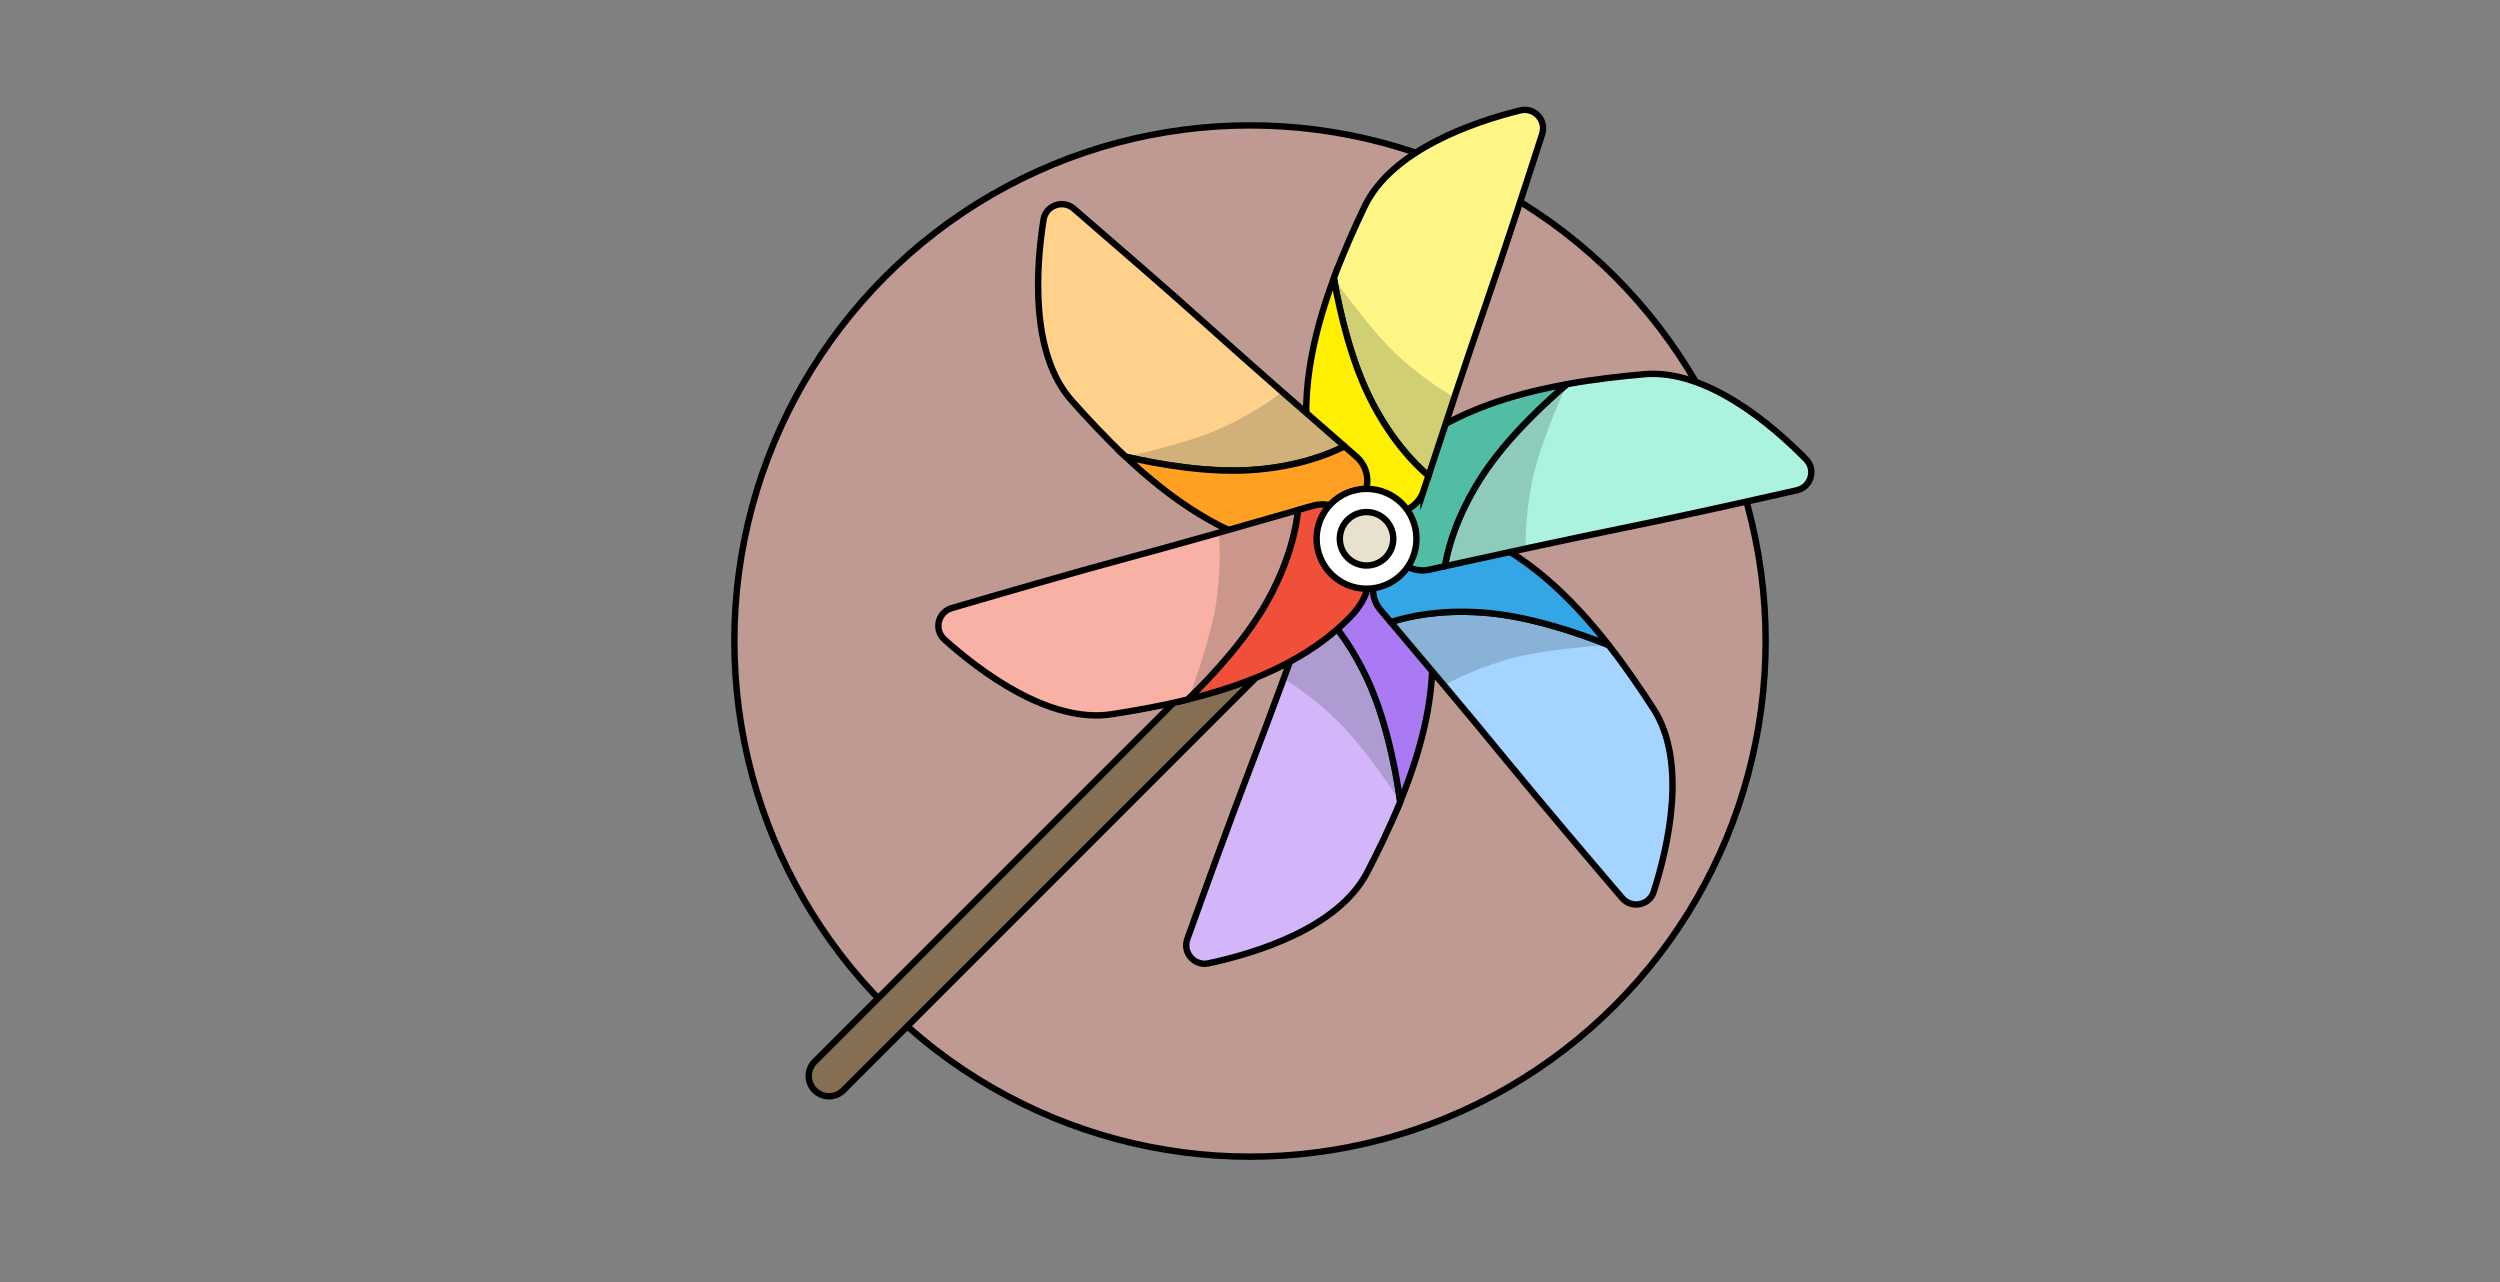 <?xml version="1.0" encoding="UTF-8"?> <svg xmlns="http://www.w3.org/2000/svg" viewBox="0 0 390 200"><rect x="0" y="0" width="390" height="200" fill="#808080" stroke="none"/><circle cx="195" cy="100" r="80.44" style="fill:#f8b1a4;opacity:.53;stroke-width:0" data-name="Layer 3"></circle><circle cx="195" cy="100" r="80.44" style="fill:none;stroke:#000;stroke-miterlimit:10" data-name="Layer 2"></circle><path d="m127.09 165.62 86.04-86.04 4.47 4.47-86.04 86.04a3.16 3.16 0 1 1-4.47-4.47z" style="fill:#846f52;stroke:#000;stroke-miterlimit:10"></path><path d="M204.69 93.79c-2.46 6.76-6.79 18.56-9.71 26.15-3.01 7.81-7.39 19.95-9.76 26.55-.76 2.12 1.1 4.26 3.3 3.79 7.22-1.54 20.24-5.45 24.78-14.23 1.71-3.31 3.53-7.02 5.14-10.98-.74-5.28-2.3-13.33-5.44-19.78-2.83-5.82-6.02-9.43-8.31-11.5z" style="fill:#d3b6f9;stroke:#000;stroke-miterlimit:10"></path><path d="M205.53 91.46c-.25.68-.53 1.46-.85 2.33 2.29 2.07 5.48 5.69 8.31 11.5 3.14 6.45 4.7 14.5 5.44 19.78 3.61-8.83 6.22-18.87 4.45-28.39-1.38-7.43-8.41-8.53-12.77-8.46a4.938 4.938 0 0 0-4.58 3.24z" style="fill:#a97af4;stroke:#000;stroke-miterlimit:10"></path><path d="M204.69 93.79c2.29 2.07 5.48 5.69 8.31 11.5 3.14 6.45 4.7 14.5 5.44 19.78 0 0-5.49-8.51-9.9-12.72-4.75-4.53-8.3-6.44-8.3-6.44l4.45-12.13z" style="fill:#1d2f33;opacity:.2;stroke-width:0"></path><path d="M216.96 97.05c4.65 5.49 12.75 15.1 17.89 21.4 5.29 6.48 13.66 16.32 18.21 21.64 1.46 1.71 4.24 1.16 4.92-.98 2.25-7.03 5.31-20.28-.06-28.57-2.03-3.13-4.35-6.55-6.98-9.91-4.95-1.98-12.72-4.62-19.88-5.09-6.46-.43-11.18.55-14.11 1.51z" style="fill:#a4d4ff;stroke:#000;stroke-linecap:round;stroke-linejoin:round"></path><path d="M215.36 95.16c.47.55 1.01 1.19 1.6 1.89 2.94-.96 7.66-1.94 14.11-1.51 7.16.47 14.93 3.11 19.88 5.09-5.88-7.51-13.3-14.76-22.45-17.94-7.14-2.48-11.57 3.07-13.68 6.89-.99 1.8-.79 4.02.54 5.58z" style="fill:#35a6e5;stroke:#000;stroke-linecap:round;stroke-linejoin:round"></path><path d="M216.96 97.05c2.94-.96 7.66-1.94 14.11-1.51 7.16.47 14.93 3.11 19.88 5.09 0 0-10.11.54-15.96 2.29-6.28 1.88-9.71 4.01-9.71 4.01l-8.33-9.88z" style="fill:#1d2f33;opacity:.2;stroke-width:0"></path><path d="M225.4 88.33c7.03-1.55 19.3-4.23 27.28-5.84 8.2-1.65 20.8-4.46 27.64-6.01 2.2-.5 3-3.21 1.43-4.82-5.17-5.27-15.46-14.16-25.3-13.28-3.71.33-7.82.79-12.02 1.55-4.06 3.46-10.02 9.09-13.78 15.21-3.39 5.51-4.73 10.14-5.25 13.19z" style="fill:#abf3df;stroke:#000;stroke-linecap:round;stroke-linejoin:round"></path><path d="M222.98 88.87c.71-.16 1.52-.34 2.42-.53.52-3.05 1.86-7.68 5.25-13.19 3.76-6.11 9.72-11.75 13.78-15.21-9.39 1.69-19.26 4.88-26.34 11.48-5.53 5.16-2.68 11.67-.29 15.32a4.935 4.935 0 0 0 5.19 2.13z" style="fill:#50bda4;stroke:#000;stroke-linecap:round;stroke-linejoin:round"></path><path d="M225.4 88.33c.52-3.05 1.86-7.68 5.25-13.19 3.76-6.11 9.72-11.75 13.78-15.21 0 0-4.24 9.2-5.42 15.18-1.27 6.43-.98 10.46-.98 10.46l-12.62 2.75z" style="fill:#1d2f33;opacity:.2;stroke-width:0"></path><g><path d="M222.85 74.22c2.24-6.84 6.17-18.77 8.85-26.46 2.75-7.9 6.73-20.18 8.88-26.86.69-2.14-1.23-4.22-3.42-3.68-7.16 1.77-20.05 6.11-24.3 15.03-1.6 3.36-3.29 7.13-4.78 11.14.91 5.25 2.74 13.25 6.09 19.6 3.02 5.72 6.33 9.23 8.68 11.23z" style="fill:#fff785;stroke:#000;stroke-miterlimit:10"></path><path d="M222.08 76.58c.23-.69.48-1.48.77-2.35-2.36-2-5.66-5.51-8.68-11.23-3.35-6.34-5.17-14.34-6.09-19.6-3.32 8.94-5.6 19.07-3.51 28.52 1.63 7.38 8.68 8.25 13.04 8.04 2.05-.1 3.83-1.43 4.47-3.39z" style="fill:#ffef00;stroke:#000;stroke-miterlimit:10"></path><path d="M222.85 74.22c-2.36-2-5.66-5.51-8.68-11.23-3.35-6.34-5.17-14.34-6.09-19.6 0 0 5.76 8.33 10.31 12.39 4.89 4.37 8.5 6.16 8.5 6.16l-4.05 12.27z" style="fill:#1d2f33;opacity:.2;stroke-width:0"></path></g><g><path d="M209.74 69.62c-5.43-4.72-14.89-12.99-20.94-18.44-6.21-5.6-15.98-14.05-21.29-18.63-1.71-1.47-4.37-.5-4.72 1.72-1.15 7.29-2.17 20.85 4.4 28.23 2.48 2.78 5.29 5.81 8.4 8.74 5.2 1.2 13.27 2.63 20.42 2.01 6.45-.56 10.96-2.24 13.72-3.64z" style="fill:#ffd18b;stroke:#000;stroke-miterlimit:10"></path><path d="M211.61 71.25c-.55-.48-1.18-1.02-1.87-1.62-2.76 1.4-7.27 3.08-13.72 3.64-7.15.62-15.22-.81-20.42-2.01 6.95 6.53 15.39 12.57 24.91 14.33 7.44 1.37 10.97-4.79 12.48-8.89.71-1.93.17-4.09-1.38-5.44z" style="fill:#ffa022;stroke:#000;stroke-miterlimit:10"></path><path d="M209.74 69.62c-2.76 1.4-7.27 3.08-13.72 3.64-7.15.62-15.22-.81-20.42-2.01 0 0 9.91-2.07 15.43-4.69 5.93-2.81 8.98-5.44 8.98-5.44l9.73 8.5z" style="fill:#1d2f33;opacity:.2;stroke-width:0"></path></g><g><path d="M202.52 79.56c-6.92 1.99-18.99 5.45-26.86 7.56-8.08 2.17-20.48 5.78-27.2 7.75-2.16.63-2.8 3.39-1.12 4.9 5.49 4.93 16.33 13.15 26.09 11.65 3.68-.57 7.75-1.29 11.9-2.31 3.83-3.71 9.42-9.71 12.78-16.05 3.03-5.71 4.07-10.42 4.4-13.49z" style="fill:#f8b1a4;stroke:#000;stroke-miterlimit:10"></path><path d="M204.9 78.87c-.7.2-1.5.43-2.38.69-.33 3.07-1.37 7.78-4.4 13.49-3.36 6.34-8.95 12.34-12.78 16.05 9.26-2.28 18.91-6.09 25.56-13.13 5.19-5.5 1.94-11.82-.68-15.3-1.23-1.64-3.34-2.37-5.31-1.79z" style="fill:#f04f3a;stroke:#000;stroke-miterlimit:10"></path><path d="M202.52 79.56c-.33 3.07-1.37 7.78-4.4 13.49-3.36 6.34-8.95 12.34-12.78 16.05 0 0 3.65-9.45 4.45-15.5.86-6.5.32-10.5.32-10.5l12.42-3.55z" style="fill:#1d2f33;opacity:.2;stroke-width:0"></path></g><circle cx="213.18" cy="84.05" r="7.79" style="fill:#fff;stroke:#000;stroke-miterlimit:10"></circle><circle cx="213.18" cy="84.05" r="4.17" style="fill:#e7e1cd;stroke:#000;stroke-miterlimit:10"></circle></svg> 